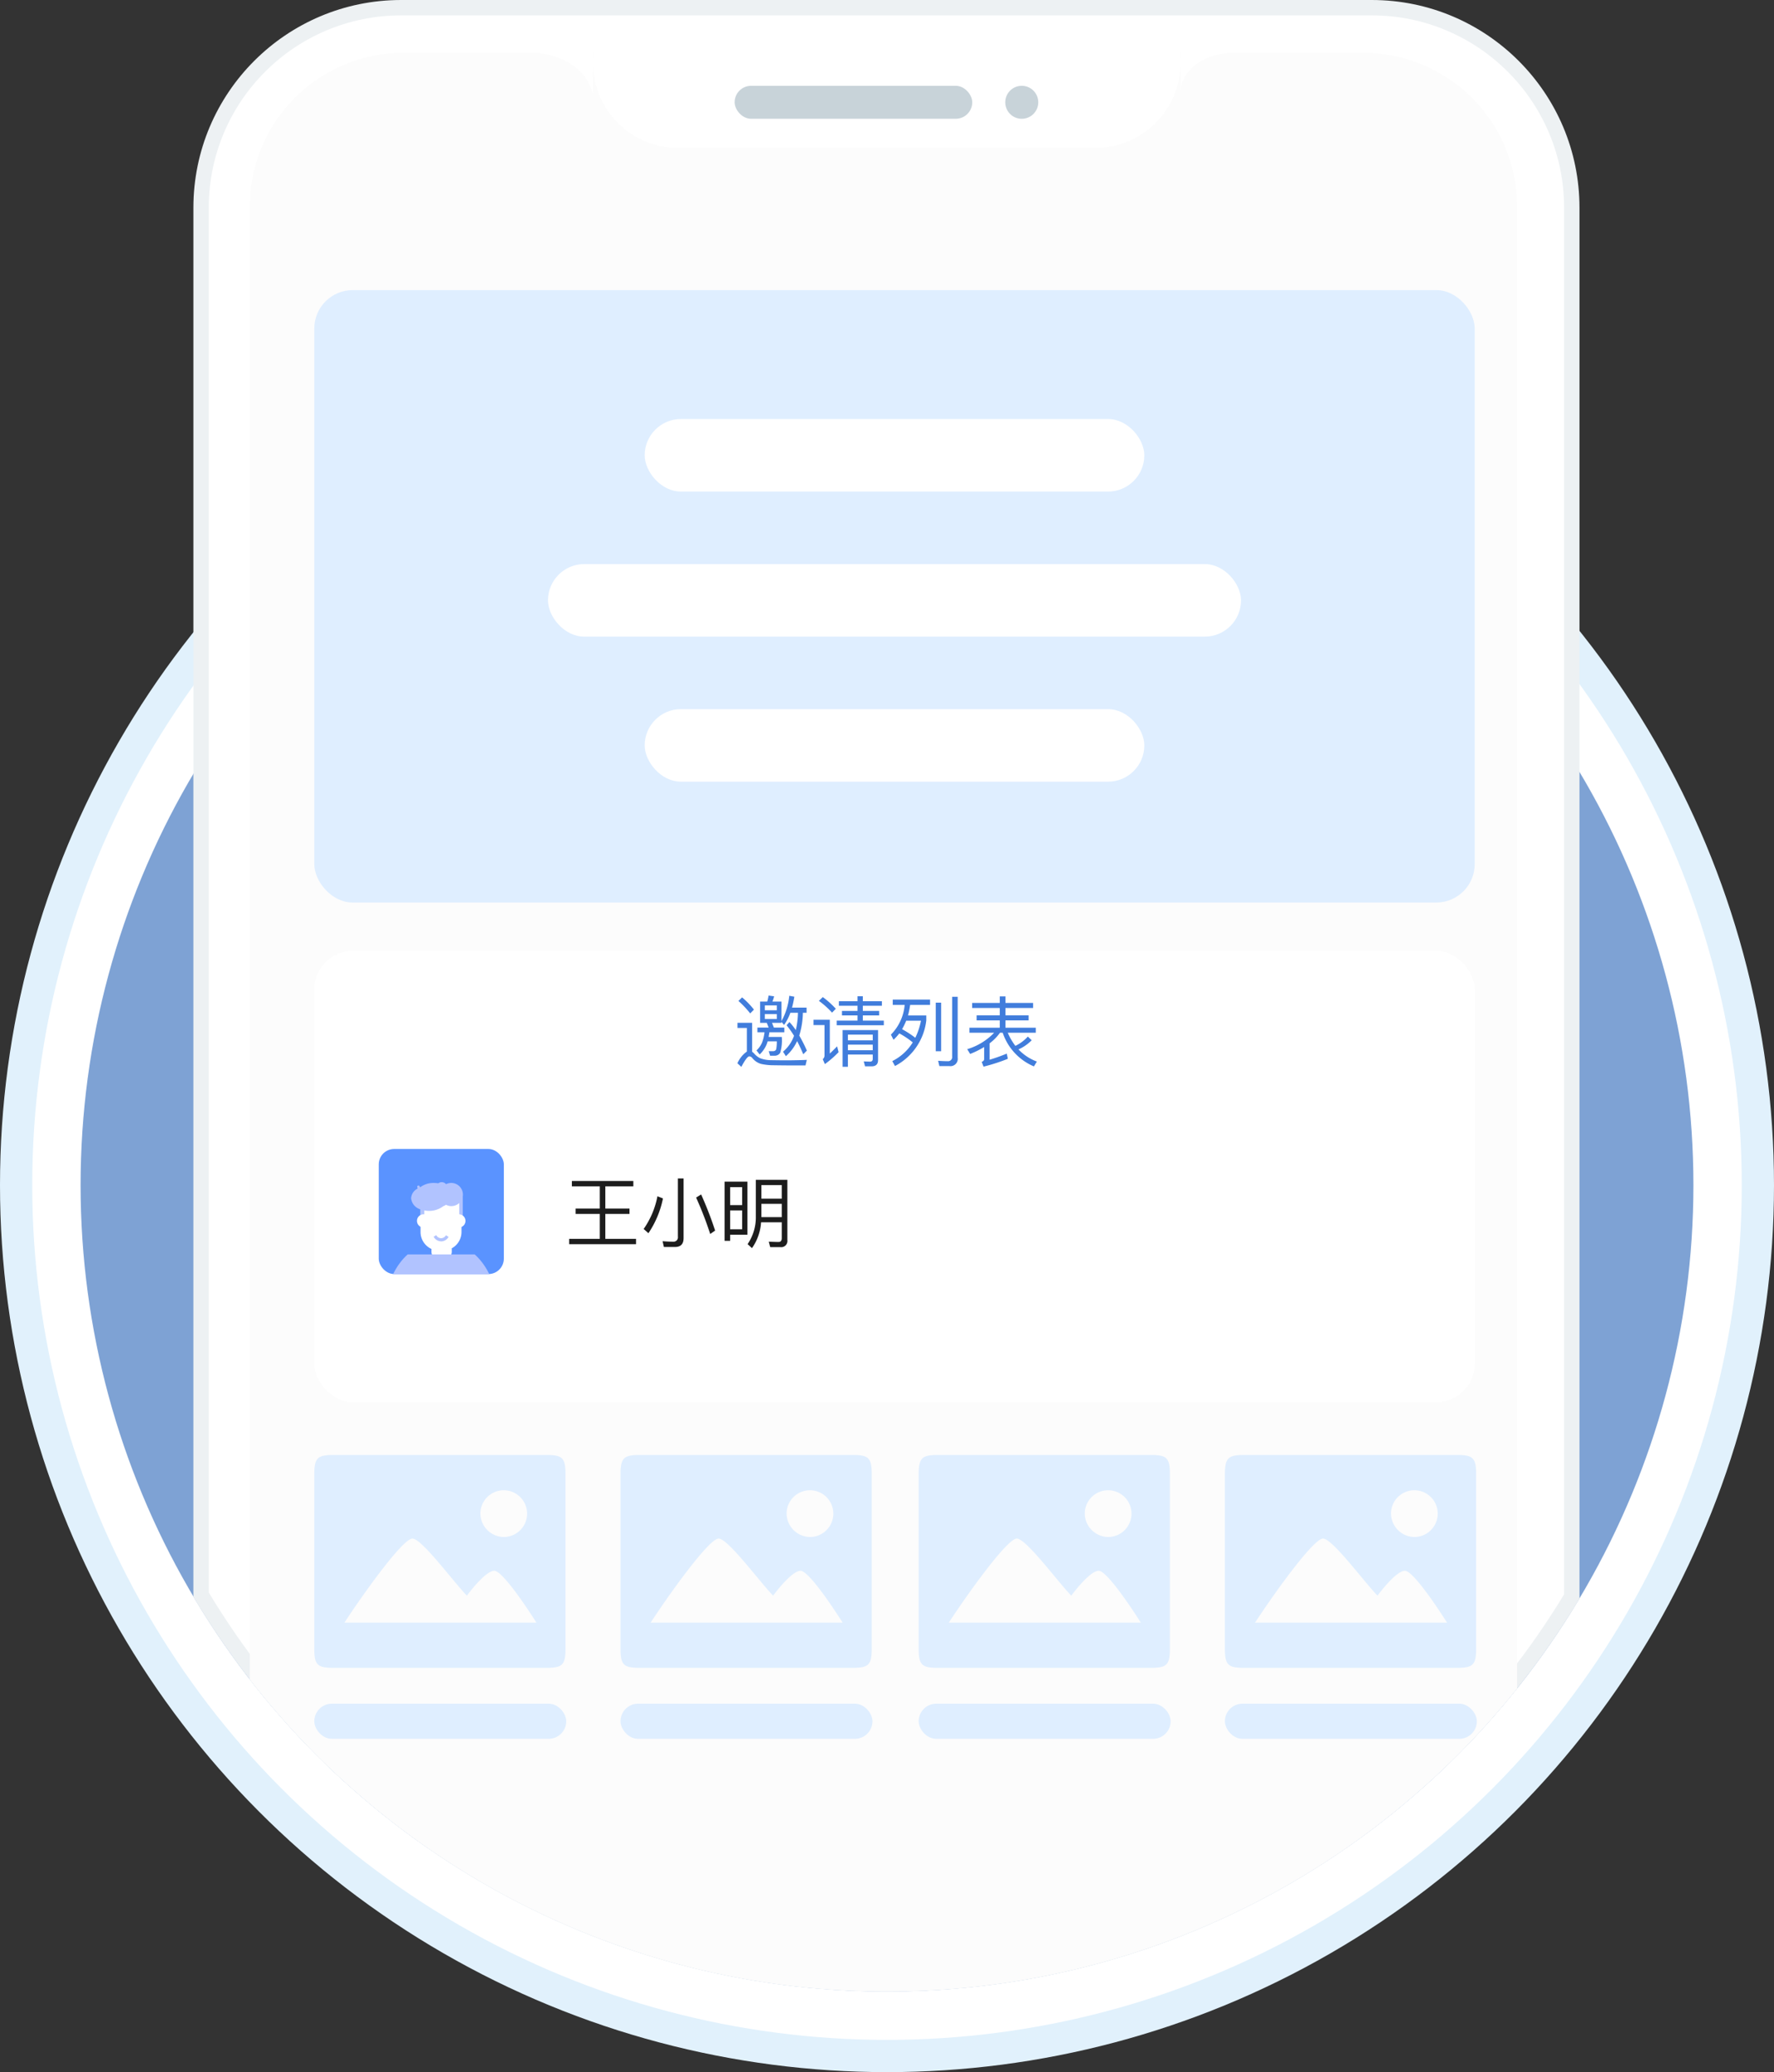 <svg xmlns="http://www.w3.org/2000/svg" width="230.576" height="269.33" viewBox="0 0 230.576 269.33">
  <rect x="0" y="0" width="230.576" height="269.33" fill="#333333" stroke="none"/>
  <g id="打开软件" transform="translate(-1326.763 -757.205)">
    <ellipse id="椭圆_101" data-name="椭圆 101" cx="2.095" cy="2.095" rx="2.095" ry="2.095" transform="translate(1512.155 810.623)" fill="#e1f1fc"/>
    <ellipse id="椭圆_87" data-name="椭圆 87" cx="115.288" cy="115.288" rx="115.288" ry="115.288" transform="translate(1326.763 795.959)" fill="#e1f1fc"/>
    <ellipse id="椭圆_88" data-name="椭圆 88" cx="111.098" cy="111.098" rx="111.098" ry="111.098" transform="translate(1330.953 800.149)" fill="#fff"/>
    <ellipse id="椭圆_89" data-name="椭圆 89" cx="104.814" cy="104.814" rx="104.814" ry="104.814" transform="translate(1337.237 806.433)" fill="#7ea2d4"/>
    <g id="联合_21" data-name="联合 21" transform="translate(1351.901 757.205)" fill="#fff">
      <path d="M 90.149 257.857 C 80.842 257.857 71.614 256.625 62.721 254.195 C 54.099 251.839 45.799 248.361 38.052 243.858 C 22.842 235.015 10.035 222.367 1 207.269 L 1 203.567 L 1 27 C 1 23.49 1.687 20.085 3.043 16.88 C 4.352 13.784 6.227 11.004 8.615 8.615 C 11.003 6.227 13.784 4.352 16.88 3.043 C 20.085 1.687 23.49 1 27 1 L 153.155 1 C 156.665 1 160.07 1.687 163.275 3.043 C 166.371 4.352 169.152 6.227 171.54 8.615 C 173.928 11.004 175.803 13.784 177.112 16.88 C 178.468 20.085 179.155 23.49 179.155 27 L 179.155 100.3 L 179.155 207.509 C 170.105 222.542 157.307 235.131 142.127 243.928 C 134.394 248.41 126.112 251.87 117.509 254.214 C 108.638 256.632 99.433 257.857 90.149 257.857 Z" stroke="none"/>
      <path d="M 90.149 256.857 C 99.344 256.857 108.461 255.643 117.246 253.25 C 125.765 250.928 133.968 247.501 141.626 243.063 C 156.579 234.397 169.2 222.014 178.155 207.23 L 178.155 100.3 L 178.155 27 C 178.155 23.624 177.494 20.35 176.191 17.27 C 174.932 14.293 173.129 11.619 170.833 9.322 C 168.536 7.026 165.862 5.223 162.885 3.964 C 159.805 2.661 156.531 2 153.155 2 L 27 2 C 23.624 2 20.35 2.661 17.269 3.964 C 14.293 5.223 11.619 7.026 9.322 9.322 C 7.026 11.619 5.223 14.293 3.964 17.27 C 2.661 20.35 2 23.624 2 27 L 2 203.567 L 2 206.992 C 10.94 221.84 23.57 234.282 38.554 242.993 C 46.226 247.453 54.446 250.898 62.985 253.231 C 71.792 255.637 80.931 256.857 90.149 256.857 M 90.149 258.857 C 51.808 258.857 18.274 238.268 2.075195340012215e-07 207.545 L 2.075195340012215e-07 203.567 L 2.075195340012215e-07 27 C 2.075195340012215e-07 12.089 12.088 -8.317057108797599e-06 27 -8.317057108797599e-06 L 153.155 -8.317057108797599e-06 C 168.067 -8.317057108797599e-06 180.155 12.089 180.155 27 L 180.155 100.3 L 180.155 207.786 C 161.85 238.378 128.392 258.857 90.149 258.857 Z" stroke="none" fill="#edf1f3"/>
    </g>
    <path id="联合_24" data-name="联合 24" d="M0,211.431V20A19.982,19.982,0,0,1,20,0H37.747V.078c3.47.417,6.212,2.5,6.763,5.127h.1V1.311a10.988,10.988,0,0,0,3.239,7.811,10.984,10.984,0,0,0,7.82,3.24H109.9a10.984,10.984,0,0,0,7.82-3.24A11,11,0,0,0,120.96,1.46l0,3.746c0-2.875,3.073-5.2,6.863-5.2h16.889a19.983,19.983,0,0,1,20,20V212.6A104.825,104.825,0,0,1,0,211.431ZM44.609,1.269,44.61,0h.076a11.144,11.144,0,0,0-.076,1.268Zm76.352-.123A11.264,11.264,0,0,0,120.885,0h.076V1.146Z" transform="translate(1359.233 764.067)" fill="#fcfcfc"/>
    <ellipse id="椭圆_102" data-name="椭圆 102" cx="2.145" cy="2.145" rx="2.145" ry="2.145" transform="translate(1457.421 768.357)" fill="#c8d3d9"/>
    <rect id="矩形_119" data-name="矩形 119" width="30.884" height="4.289" rx="2.145" transform="translate(1422.247 768.357)" fill="#c8d3d9"/>
    <rect id="矩形_236" data-name="矩形 236" width="150.828" height="79.603" rx="5" transform="translate(1367.612 794.912)" fill="#dfeeff"/>
    <rect id="矩形_241" data-name="矩形 241" width="150.828" height="58.655" rx="5" transform="translate(1367.612 880.8)" fill="#fff"/>
    <rect id="矩形_238" data-name="矩形 238" width="90.078" height="9.427" rx="4.713" transform="translate(1397.987 830.524)" fill="#fff"/>
    <rect id="矩形_239" data-name="矩形 239" width="64.94" height="9.427" rx="4.713" transform="translate(1410.556 811.67)" fill="#fff"/>
    <rect id="矩形_240" data-name="矩形 240" width="64.94" height="9.427" rx="4.713" transform="translate(1410.556 849.377)" fill="#fff"/>
    <path id="路径_65" data-name="路径 65" d="M-18.86-8.02a10.376,10.376,0,0,1,1.54,1.59l-.49.49a12.29,12.29,0,0,0-1.53-1.62ZM-12.91.82q-.52,0-1.86-.02A7.518,7.518,0,0,1-16.42.62a2.277,2.277,0,0,1-1.09-.73.569.569,0,0,0-.41-.25q-.31,0-1.04,1.37l-.51-.47A3.71,3.71,0,0,1-18.24-.98V-4.05h-1.22v-.67h1.9V-.96a1.861,1.861,0,0,1,.26.23,2.465,2.465,0,0,0,.82.63,4.115,4.115,0,0,0,1.41.24q1.12.02,2.06.02.46,0,1.44-.02.82-.02,1.12-.04l-.17.72Zm-3.61-8.3h.93a5.787,5.787,0,0,0,.17-.78l.72.1a4.544,4.544,0,0,1-.22.68h1.18v2.54a8.483,8.483,0,0,0,1.01-3.29l.66.12a14,14,0,0,1-.3,1.42h1.89v.67h-.48a10.67,10.67,0,0,1-.47,2.96,20.5,20.5,0,0,1,.99,1.96l-.47.47q-.43-1.01-.8-1.71A5.854,5.854,0,0,1-13.17-.38l-.37-.58a4.838,4.838,0,0,0,1.43-2.07,12.427,12.427,0,0,0-.97-1.37l.37-.42a8.347,8.347,0,0,1,.83,1.05,10.875,10.875,0,0,0,.28-2.25h-.99a6.114,6.114,0,0,1-.82,1.58l-.33-.41v.14h-1.23l.24.61h1.36v.61h-1.94l-.1.61h1.71a5.646,5.646,0,0,1-.21,2.06.823.823,0,0,1-.74.38h-.57l-.18-.59h.58a.407.407,0,0,0,.39-.24,4.935,4.935,0,0,0,.08-1.04h-1.19a3.58,3.58,0,0,1-.16.46A3.8,3.8,0,0,1-16.58-.6l-.41-.53a3,3,0,0,0,.72-1.01,5.36,5.36,0,0,0,.32-1.35h-.92V-4.1h1.46l-.24-.61h-.87Zm2.17,2.27v-.64h-1.56v.64Zm-1.56-1.14h1.56v-.63h-1.56ZM-3.86-8.17h.69v.65H-.69v.59H-3.17v.67h2.12v.58H-3.17V-5H-.44v.6H-6.56V-5h2.7v-.68H-5.88v-.58h2.02v-.67H-6.28v-.59h2.42ZM-5.11-1.88v.73h3.23v-.73Zm3.23-.56v-.74H-5.11v.74ZM-5.11-.59V1H-5.8V-3.77h4.61V.13q0,.81-.85.81h-.84L-3.05.3l.8.03q.37,0,.37-.35V-.59ZM-8.37-8.06A11.487,11.487,0,0,1-6.68-6.54l-.49.5A11.245,11.245,0,0,0-8.88-7.57ZM-9.58-5.11h2.12V-.72q.39-.37.95-.94l.19.76A13.481,13.481,0,0,1-8.1.65L-8.38.01a.617.617,0,0,0,.23-.46V-4.42H-9.58ZM6.78.91,6.62.22q.72.05,1.23.05a.531.531,0,0,0,.59-.61V-8.1h.72V-.17A.946.946,0,0,1,8.1.91ZM6.31-7.34h.7v6.32h-.7ZM.72-7.74H5.57v.7H2.98A10.512,10.512,0,0,1,2.7-5.67H5.08v.64A7.685,7.685,0,0,1,1.01.9L.66.26A6.561,6.561,0,0,0,3.32-2.17,10.662,10.662,0,0,0,1.57-3.34a6.524,6.524,0,0,1-.75.83L.48-3.18A6.244,6.244,0,0,0,2.27-7.04H.72ZM3.65-2.77a9.054,9.054,0,0,0,.74-2.22H2.47a8.406,8.406,0,0,1-.54,1.1A12.8,12.8,0,0,1,3.65-2.77ZM11.04-7.3h3.59v-.85h.74v.85h3.59v.66H15.37v.95h3.01v.66H15.37v.95h3.94v.65H15.67a7.763,7.763,0,0,0,.99,1.71,5.247,5.247,0,0,0,1.62-1.21l.5.48a5.581,5.581,0,0,1-1.72,1.19A6.3,6.3,0,0,0,19.45.32l-.38.63a7.248,7.248,0,0,1-4.06-4.38h-.35a6.131,6.131,0,0,1-1.35,1.38V.08q1.02-.3,2.23-.79l.14.67A23.533,23.533,0,0,1,12.52.98L12.28.36Q12.6.24,12.6,0V-1.57a11.565,11.565,0,0,1-1.82.9l-.38-.62a7.987,7.987,0,0,0,3.5-2.14H10.69v-.65h3.94v-.95H11.62v-.66h3.01v-.95H11.04Z" transform="translate(1442.078 894.864)" fill="#417ddc"/>
    <g id="组_6" data-name="组 6" transform="translate(1375.992 906.547)">
      <rect id="矩形_7" data-name="矩形 7" width="16.257" height="16.257" rx="2" transform="translate(0 0)" fill="#5a93ff"/>
      <g id="touxiang-2" transform="translate(1.863 4.305)">
        <path id="路径_10" data-name="路径 10" d="M441.6,724.776v-.406a1.331,1.331,0,0,1,2.643,0v.406a1.331,1.331,0,0,1-2.643,0Z" transform="translate(-436.617 -715.65)" fill="#fff"/>
        <path id="路径_11" data-name="路径 11" d="M348.016,384.055a2.429,2.429,0,0,1-2.416-2.426v-3.605a.423.423,0,0,1,.425-.425H350.5a.423.423,0,0,1,.425.425v3.605a2.421,2.421,0,0,1-2.416,2.416h-.491Z" transform="translate(-342.033 -375.146)" fill="#fff"/>
        <path id="路径_12" data-name="路径 12" d="M266.3,218.9a1.136,1.136,0,0,1-.972-.6l.34-.208a.719.719,0,0,0,.632.4.74.74,0,0,0,.632-.387l.34.217a1.136,1.136,0,0,1-.972.585m-2.727-7.031a2.876,2.876,0,0,1,1.784-.566,3.839,3.839,0,0,1,.576.047.74.74,0,0,1,.444-.151.752.752,0,0,1,.566.264,1.512,1.512,0,0,1,2.19,1.35,2.323,2.323,0,0,1-.019.264v2.567h-.453v-1.737a1.5,1.5,0,0,1-1.029.406,1.433,1.433,0,0,1-.689-.17,3.351,3.351,0,0,1-.368.189,3.072,3.072,0,0,1-2.463.538v.764h-.453v-.887A1.68,1.68,0,0,1,262.4,213.3a1.506,1.506,0,0,1,.859-1.265.884.884,0,0,1-.066-.208.165.165,0,0,1,.311-.094A.348.348,0,0,0,263.57,211.87Z" transform="translate(-260.059 -211.2)" fill="#b1c3ff"/>
        <path id="路径_13" data-name="路径 13" d="M320.544,495.568a.859.859,0,1,1-.868-.859A.864.864,0,0,1,320.544,495.568Zm-4.587,0a.859.859,0,1,1-.868-.859A.864.864,0,0,1,315.958,495.568Z" transform="translate(-311.135 -490.528)" fill="#fff"/>
        <path id="路径_14" data-name="路径 14" d="M116.185,851.216a8.706,8.706,0,0,0-.812-1.368l-.17-.227a7.513,7.513,0,0,0-.915-.982h-8.711a7.512,7.512,0,0,0-.915.982l-.17.227a8.706,8.706,0,0,0-.812,1.368Z" transform="translate(-103.68 -839.24)" fill="#b1c3ff"/>
      </g>
    </g>
    <path id="路径_64" data-name="路径 64" d="M1.01-7.69H9v.7H5.36V-4.1H8.5v.69H5.36V-.17H9.35v.7H.66v-.7H4.64V-3.41H1.5V-4.1H4.64V-6.99H1.01ZM12.97.89,12.8.14q.72.06,1.36.06a.566.566,0,0,0,.63-.65V-8.02h.74V-.27q0,1.16-1.11,1.16Zm-.12-6.31A12.522,12.522,0,0,1,10.96-.9l-.62-.55A10.976,10.976,0,0,0,12.13-5.7Zm4.96-.52a47.8,47.8,0,0,1,1.82,4.7l-.64.44a46.214,46.214,0,0,0-1.83-4.73ZM23.83-7.6V-.7H21.58V.09h-.72V-7.6ZM21.58-1.41h1.56V-3.86H21.58Zm0-3.14h1.56V-6.89H21.58Zm4.06-.17v1.73h2.65V-4.72Zm2.65-.67V-7.15H25.64v1.76ZM25.6-2.32a6.562,6.562,0,0,1-1.18,3.36L23.85.52a6.18,6.18,0,0,0,1.07-3.64V-7.84h4.1V0a.809.809,0,0,1-.92.91H26.79L26.6.2q.92.04,1.27.04.42,0,.42-.5V-2.32Z" transform="translate(1400.082 918.394)" fill="#1d1d1d"/>
    <g id="组_26" data-name="组 26" transform="translate(1367.612 946.323)">
      <path id="zhaopian" d="M51.2,125.755v22.667c0,2.091.4,2.5,2.429,2.5H81.423c2.024,0,2.429-.4,2.429-2.5V125.755c0-2.091-.4-2.5-2.429-2.5H53.7C51.672,123.259,51.2,123.6,51.2,125.755ZM80.074,145.05H55.113c2.7-4.115,7.623-10.929,8.838-10.929s5.262,5.532,7.084,7.421c0,0,2.361-3.238,3.576-3.238C75.891,138.371,80.074,145.05,80.074,145.05Zm-7.286-14.235a3.037,3.037,0,1,1,3.036,3.1A3.081,3.081,0,0,1,72.788,130.815Z" transform="translate(-51.2 -123.259)" fill="#dfeeff"/>
      <rect id="矩形_242" data-name="矩形 242" width="32.747" height="4.569" rx="2.285" transform="translate(0 32.323)" fill="#dfeeff"/>
    </g>
    <g id="组_27" data-name="组 27" transform="translate(1407.414 946.323)">
      <path id="zhaopian-2" data-name="zhaopian" d="M51.2,125.755v22.667c0,2.091.4,2.5,2.429,2.5H81.423c2.024,0,2.429-.4,2.429-2.5V125.755c0-2.091-.4-2.5-2.429-2.5H53.7C51.672,123.259,51.2,123.6,51.2,125.755ZM80.074,145.05H55.113c2.7-4.115,7.623-10.929,8.838-10.929s5.262,5.532,7.084,7.421c0,0,2.361-3.238,3.576-3.238C75.891,138.371,80.074,145.05,80.074,145.05Zm-7.286-14.235a3.037,3.037,0,1,1,3.036,3.1A3.081,3.081,0,0,1,72.788,130.815Z" transform="translate(-51.2 -123.259)" fill="#dfeeff"/>
      <rect id="矩形_242-2" data-name="矩形 242" width="32.747" height="4.569" rx="2.285" transform="translate(0 32.323)" fill="#dfeeff"/>
    </g>
    <g id="组_28" data-name="组 28" transform="translate(1446.168 946.323)">
      <path id="zhaopian-3" data-name="zhaopian" d="M51.2,125.755v22.667c0,2.091.4,2.5,2.429,2.5H81.423c2.024,0,2.429-.4,2.429-2.5V125.755c0-2.091-.4-2.5-2.429-2.5H53.7C51.672,123.259,51.2,123.6,51.2,125.755ZM80.074,145.05H55.113c2.7-4.115,7.623-10.929,8.838-10.929s5.262,5.532,7.084,7.421c0,0,2.361-3.238,3.576-3.238C75.891,138.371,80.074,145.05,80.074,145.05Zm-7.286-14.235a3.037,3.037,0,1,1,3.036,3.1A3.081,3.081,0,0,1,72.788,130.815Z" transform="translate(-51.2 -123.259)" fill="#dfeeff"/>
      <rect id="矩形_242-3" data-name="矩形 242" width="32.747" height="4.569" rx="2.285" transform="translate(0 32.323)" fill="#dfeeff"/>
    </g>
    <g id="组_29" data-name="组 29" transform="translate(1485.97 946.323)">
      <path id="zhaopian-4" data-name="zhaopian" d="M51.2,125.755v22.667c0,2.091.4,2.5,2.429,2.5H81.423c2.024,0,2.429-.4,2.429-2.5V125.755c0-2.091-.4-2.5-2.429-2.5H53.7C51.672,123.259,51.2,123.6,51.2,125.755ZM80.074,145.05H55.113c2.7-4.115,7.623-10.929,8.838-10.929s5.262,5.532,7.084,7.421c0,0,2.361-3.238,3.576-3.238C75.891,138.371,80.074,145.05,80.074,145.05Zm-7.286-14.235a3.037,3.037,0,1,1,3.036,3.1A3.081,3.081,0,0,1,72.788,130.815Z" transform="translate(-51.2 -123.259)" fill="#dfeeff"/>
      <rect id="矩形_242-4" data-name="矩形 242" width="32.747" height="4.569" rx="2.285" transform="translate(0 32.323)" fill="#dfeeff"/>
    </g>
  </g>
</svg>
